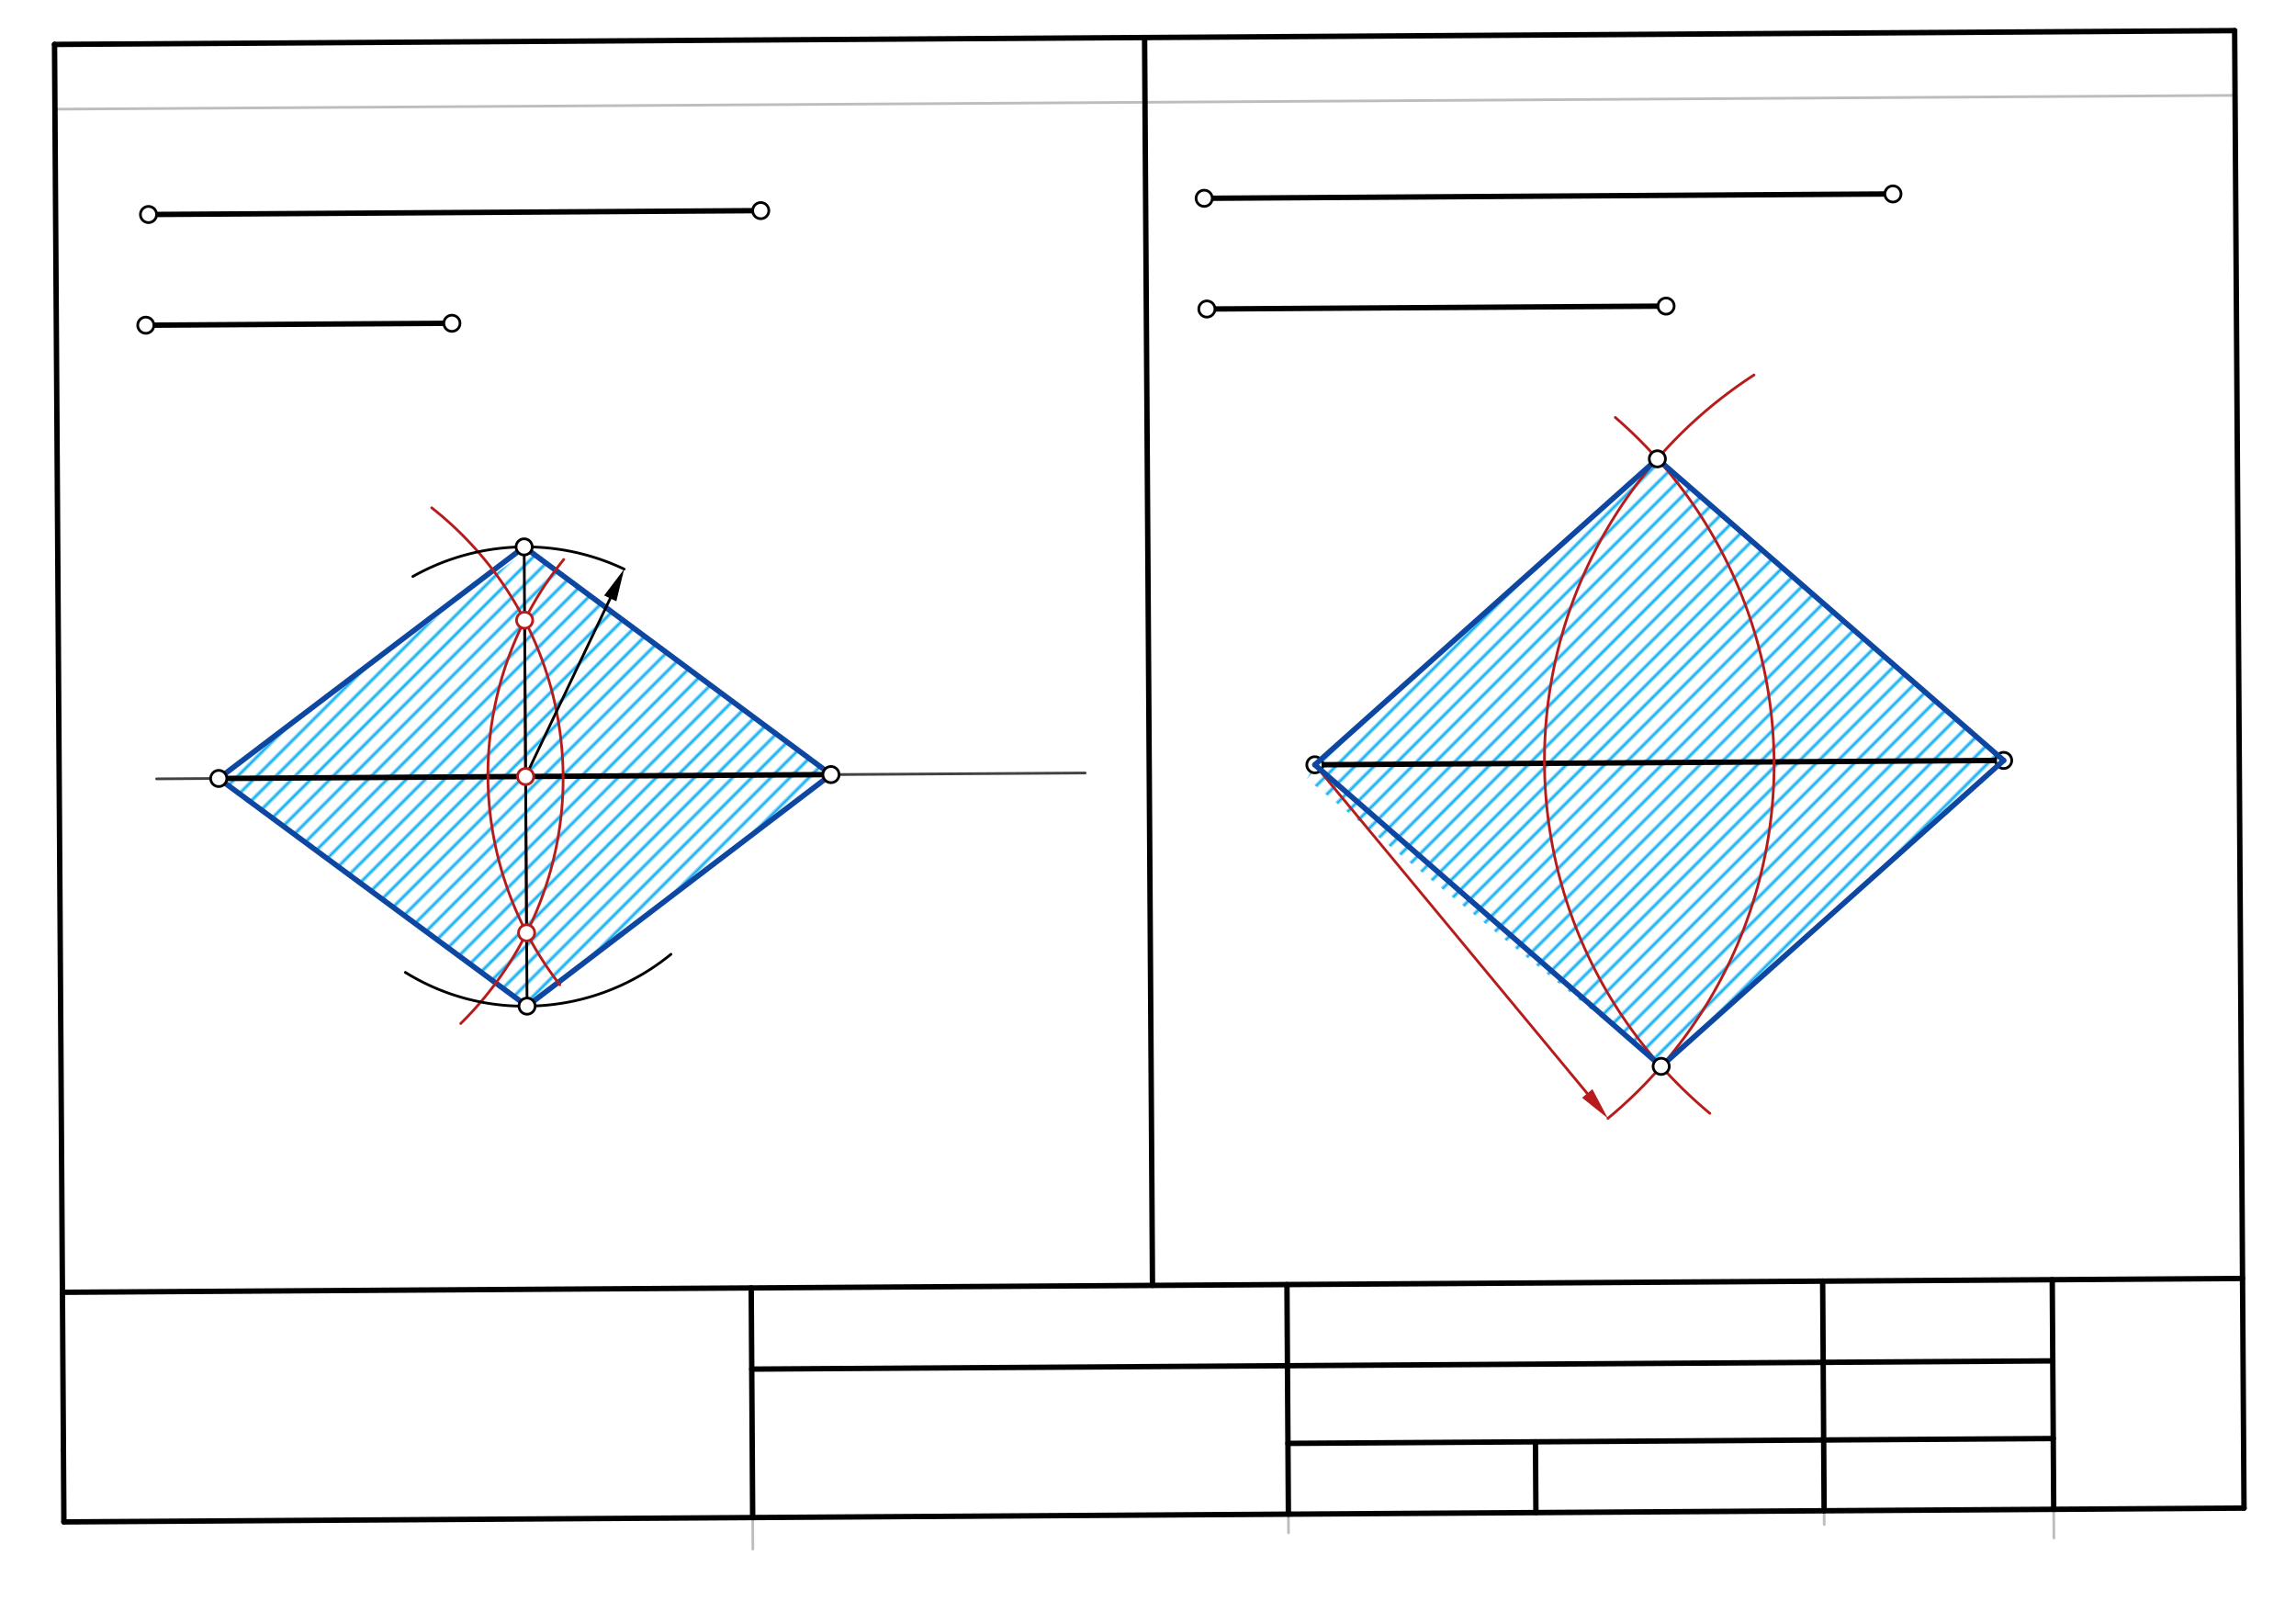 <svg xmlns="http://www.w3.org/2000/svg" class="svg--816" height="100%" preserveAspectRatio="xMidYMid meet" viewBox="0 0 850.394 600.945" width="100%"><defs><marker id="marker-arrow" markerHeight="16" markerUnits="userSpaceOnUse" markerWidth="24" orient="auto-start-reverse" refX="24" refY="4" viewBox="0 0 24 8"><path d="M 0 0 L 24 4 L 0 8 z" stroke="inherit"></path></marker></defs><g class="aux-layer--949"><g class="element--733"><defs><pattern height="5" id="fill_117_ef1o1a__pattern-stripes" patternTransform="rotate(-45)" patternUnits="userSpaceOnUse" width="5"><rect fill="#03A9F4" height="1" transform="translate(0,0)" width="5"></rect></pattern></defs><g fill="url(#fill_117_ef1o1a__pattern-stripes)"><path d="M 194.138 202.535 L 307.779 286.857 L 195.214 372.61 L 81.012 288.292 L 193 205.438 Z" stroke="none"></path></g></g><g class="element--733"><defs><pattern height="5" id="fill_156_9s0uol__pattern-stripes" patternTransform="rotate(-45)" patternUnits="userSpaceOnUse" width="5"><rect fill="#03A9F4" height="1" transform="translate(0,0)" width="5"></rect></pattern></defs><g fill="url(#fill_156_9s0uol__pattern-stripes)"><path d="M 487.005 283.229 L 613.85 169.927 L 742.118 281.614 L 615.273 394.916 L 484 288.438 Z" stroke="none"></path></g></g><g class="element--733"><line stroke="#BDBDBD" stroke-dasharray="none" stroke-linecap="round" stroke-width="1" x1="278.427" x2="278.849" y1="507.033" y2="573.698"></line></g><g class="element--733"><line stroke="#BDBDBD" stroke-dasharray="none" stroke-linecap="round" stroke-width="1" x1="477.081" x2="477.239" y1="542.601" y2="567.651"></line></g><g class="element--733"><line stroke="#BDBDBD" stroke-dasharray="none" stroke-linecap="round" stroke-width="1" x1="675.649" x2="675.403" y1="564.585" y2="525.612"></line></g><g class="element--733"><line stroke="#BDBDBD" stroke-dasharray="none" stroke-linecap="round" stroke-width="1" x1="760.551" x2="760.722" y1="542.535" y2="569.572"></line></g><g class="element--733"><line stroke="#BDBDBD" stroke-dasharray="none" stroke-linecap="round" stroke-width="1" x1="20.35" x2="827.822" y1="40.429" y2="35.318"></line></g><g class="element--733"><line stroke="#424242" stroke-dasharray="none" stroke-linecap="round" stroke-width="1" x1="58" x2="401.923" y1="288.438" y2="286.261"></line></g><g class="element--733"><line stroke="#0D47A1" stroke-dasharray="none" stroke-linecap="round" stroke-width="2" x1="81.012" x2="194.138" y1="288.292" y2="202.535"></line></g><g class="element--733"><line stroke="#0D47A1" stroke-dasharray="none" stroke-linecap="round" stroke-width="2" x1="194.138" x2="308.824" y1="202.535" y2="287.632"></line></g><g class="element--733"><line stroke="#0D47A1" stroke-dasharray="none" stroke-linecap="round" stroke-width="2" x1="307.779" x2="195.214" y1="286.857" y2="372.61"></line></g><g class="element--733"><line stroke="#0D47A1" stroke-dasharray="none" stroke-linecap="round" stroke-width="2" x1="195.214" x2="81.012" y1="372.61" y2="288.292"></line></g><g class="element--733"><line stroke="#000000" stroke-dasharray="none" stroke-linecap="round" stroke-width="2" x1="446" x2="701.113" y1="73.438" y2="71.823"></line></g><g class="element--733"><line stroke="#000000" stroke-dasharray="none" stroke-linecap="round" stroke-width="2" x1="447" x2="617.075" y1="114.438" y2="113.361"></line></g><g class="element--733"><line stroke="#000000" stroke-dasharray="none" stroke-linecap="round" stroke-width="2" x1="487.005" x2="742.118" y1="283.229" y2="281.614"></line></g><g class="element--733"><path d="M 657.08 282.152 A 170.079 170.079 0 0 0 598.273 154.596" fill="none" stroke="#B71C1C" stroke-dasharray="none" stroke-linecap="round" stroke-width="1"></path></g><g class="element--733"><path d="M 657.08 282.152 A 170.079 170.079 0 0 1 595.533 414.18" fill="none" stroke="#B71C1C" stroke-dasharray="none" stroke-linecap="round" stroke-width="1"></path></g><g class="element--733"><line stroke="#B71C1C" stroke-dasharray="none" stroke-linecap="round" stroke-width="1" x1="587.876" x2="487.005" y1="404.941" y2="283.229"></line><path d="M595.533,414.18 l12,2.5 l0,-5 z" fill="#B71C1C" stroke="#B71C1C" stroke-width="0" transform="rotate(230.349, 595.533, 414.18)"></path></g><g class="element--733"><path d="M 572.043 282.69 A 170.079 170.079 0 0 1 649.651 138.867" fill="none" stroke="#B71C1C" stroke-dasharray="none" stroke-linecap="round" stroke-width="1"></path></g><g class="element--733"><path d="M 572.043 282.69 A 170.079 170.079 0 0 0 633.286 412.314" fill="none" stroke="#B71C1C" stroke-dasharray="none" stroke-linecap="round" stroke-width="1"></path></g><g class="element--733"><circle cx="446" cy="73.438" r="3" stroke="#000000" stroke-width="1" fill="#ffffff"></circle>}</g><g class="element--733"><circle cx="701.113" cy="71.823" r="3" stroke="#000000" stroke-width="1" fill="#ffffff"></circle>}</g><g class="element--733"><circle cx="447" cy="114.438" r="3" stroke="#000000" stroke-width="1" fill="#ffffff"></circle>}</g><g class="element--733"><circle cx="617.075" cy="113.361" r="3" stroke="#000000" stroke-width="1" fill="#ffffff"></circle>}</g><g class="element--733"><circle cx="487.005" cy="283.229" r="3" stroke="#000000" stroke-width="1" fill="#ffffff"></circle>}</g><g class="element--733"><circle cx="742.118" cy="281.614" r="3" stroke="#000000" stroke-width="1" fill="#ffffff"></circle>}</g></g><g class="main-layer--75a"><g class="element--733"><line stroke="#000000" stroke-dasharray="none" stroke-linecap="round" stroke-width="2" x1="23.493" x2="20.198" y1="536.993" y2="16.449"></line></g><g class="element--733"><line stroke="#000000" stroke-dasharray="none" stroke-linecap="round" stroke-width="2" x1="20.198" x2="827.67" y1="16.449" y2="11.338"></line></g><g class="element--733"><line stroke="#000000" stroke-dasharray="none" stroke-linecap="round" stroke-width="2" x1="23.493" x2="23.662" y1="536.993" y2="563.617"></line></g><g class="element--733"><line stroke="#000000" stroke-dasharray="none" stroke-linecap="round" stroke-width="2" x1="23.662" x2="831.133" y1="563.617" y2="558.506"></line></g><g class="element--733"><line stroke="#000000" stroke-dasharray="none" stroke-linecap="round" stroke-width="2" x1="831.133" x2="827.67" y1="558.506" y2="11.338"></line></g><g class="element--733"><line stroke="#000000" stroke-dasharray="none" stroke-linecap="round" stroke-width="2" x1="278.775" x2="278.236" y1="562.002" y2="476.964"></line></g><g class="element--733"><line stroke="#000000" stroke-dasharray="none" stroke-linecap="round" stroke-width="2" x1="477.196" x2="476.658" y1="560.746" y2="475.709"></line></g><g class="element--733"><line stroke="#000000" stroke-dasharray="none" stroke-linecap="round" stroke-width="2" x1="675.617" x2="675.079" y1="559.49" y2="474.453"></line></g><g class="element--733"><line stroke="#000000" stroke-dasharray="none" stroke-linecap="round" stroke-width="2" x1="760.655" x2="760.116" y1="558.952" y2="473.915"></line></g><g class="element--733"><line stroke="#000000" stroke-dasharray="none" stroke-linecap="round" stroke-width="2" x1="23.123" x2="830.595" y1="478.579" y2="473.469"></line></g><g class="element--733"><line stroke="#000000" stroke-dasharray="none" stroke-linecap="round" stroke-width="2" x1="278.427" x2="760.307" y1="507.033" y2="503.983"></line></g><g class="element--733"><line stroke="#000000" stroke-dasharray="none" stroke-linecap="round" stroke-width="2" x1="477.03" x2="760.489" y1="534.538" y2="532.744"></line></g><g class="element--733"><line stroke="#000000" stroke-dasharray="none" stroke-linecap="round" stroke-width="2" x1="568.706" x2="568.872" y1="533.958" y2="560.166"></line></g><g class="element--733"><line stroke="#000000" stroke-dasharray="none" stroke-linecap="round" stroke-width="2" x1="426.859" x2="423.934" y1="476.024" y2="13.893"></line></g><g class="element--733"><line stroke="#000000" stroke-dasharray="none" stroke-linecap="round" stroke-width="2" x1="55" x2="281.767" y1="79.438" y2="78.002"></line></g><g class="element--733"><line stroke="#000000" stroke-dasharray="none" stroke-linecap="round" stroke-width="2" x1="54" x2="167.384" y1="120.438" y2="119.72"></line></g><g class="element--733"><line stroke="#000000" stroke-dasharray="none" stroke-linecap="round" stroke-width="2" x1="81.012" x2="307.779" y1="288.292" y2="286.857"></line></g><g class="element--733"><path d="M 208.568 287.485 A 127.559 127.559 0 0 0 159.896 188.05" fill="none" stroke="#B71C1C" stroke-dasharray="none" stroke-linecap="round" stroke-width="1"></path></g><g class="element--733"><path d="M 208.568 287.485 A 127.559 127.559 0 0 1 170.644 379.052" fill="none" stroke="#B71C1C" stroke-dasharray="none" stroke-linecap="round" stroke-width="1"></path></g><g class="element--733"><path d="M 180.722 287.661 A 127.059 127.059 0 0 1 208.791 207.198" fill="none" stroke="#B71C1C" stroke-dasharray="none" stroke-linecap="round" stroke-width="1"></path></g><g class="element--733"><path d="M 180.722 287.661 A 127.059 127.059 0 0 0 207.351 364.691" fill="none" stroke="#B71C1C" stroke-dasharray="none" stroke-linecap="round" stroke-width="1"></path></g><g class="element--733"><line stroke="#B71C1C" stroke-dasharray="none" stroke-linecap="round" stroke-width="1" x1="194.31" x2="195.042" y1="229.684" y2="345.461"></line></g><g class="element--733"><line stroke="#000000" stroke-dasharray="none" stroke-linecap="round" stroke-width="1" x1="194.676" x2="194.138" y1="287.572" y2="202.535"></line></g><g class="element--733"><line stroke="#000000" stroke-dasharray="none" stroke-linecap="round" stroke-width="1" x1="194.676" x2="195.214" y1="287.572" y2="372.61"></line></g><g class="element--733"><path d="M 194.138 202.535 A 85.039 85.039 0 0 1 231.172 210.763" fill="none" stroke="#000000" stroke-dasharray="none" stroke-linecap="round" stroke-width="1"></path></g><g class="element--733"><path d="M 194.138 202.535 A 85.039 85.039 0 0 0 152.906 213.498" fill="none" stroke="#000000" stroke-dasharray="none" stroke-linecap="round" stroke-width="1"></path></g><g class="element--733"><path d="M 195.214 372.61 A 85.039 85.039 0 0 0 248.512 353.4" fill="none" stroke="#000000" stroke-dasharray="none" stroke-linecap="round" stroke-width="1"></path></g><g class="element--733"><path d="M 195.214 372.61 A 83.181 83.181 0 0 1 150.133 360.112" fill="none" stroke="#000000" stroke-dasharray="none" stroke-linecap="round" stroke-width="1"></path></g><g class="element--733"><line stroke="#000000" stroke-dasharray="none" stroke-linecap="round" stroke-width="1" x1="226.022" x2="194.676" y1="221.601" y2="287.572"></line><path d="M231.172,210.763 l12,2.5 l0,-5 z" fill="#000000" stroke="#000000" stroke-width="0" transform="rotate(115.414, 231.172, 210.763)"></path></g><g class="element--733"><line stroke="#0D47A1" stroke-dasharray="none" stroke-linecap="round" stroke-width="2" x1="487.005" x2="613.85" y1="283.229" y2="169.927"></line></g><g class="element--733"><line stroke="#0D47A1" stroke-dasharray="none" stroke-linecap="round" stroke-width="2" x1="613.85" x2="742.118" y1="169.927" y2="281.614"></line></g><g class="element--733"><line stroke="#0D47A1" stroke-dasharray="none" stroke-linecap="round" stroke-width="2" x1="487.005" x2="615.273" y1="283.229" y2="394.916"></line></g><g class="element--733"><line stroke="#0D47A1" stroke-dasharray="none" stroke-linecap="round" stroke-width="2" x1="742.118" x2="615.273" y1="281.614" y2="394.916"></line></g><g class="element--733"><circle cx="55" cy="79.438" r="3" stroke="#000000" stroke-width="1" fill="#ffffff"></circle>}</g><g class="element--733"><circle cx="281.767" cy="78.002" r="3" stroke="#000000" stroke-width="1" fill="#ffffff"></circle>}</g><g class="element--733"><circle cx="54" cy="120.438" r="3" stroke="#000000" stroke-width="1" fill="#ffffff"></circle>}</g><g class="element--733"><circle cx="167.384" cy="119.72" r="3" stroke="#000000" stroke-width="1" fill="#ffffff"></circle>}</g><g class="element--733"><circle cx="81.012" cy="288.292" r="3" stroke="#000000" stroke-width="1" fill="#ffffff"></circle>}</g><g class="element--733"><circle cx="307.779" cy="286.857" r="3" stroke="#000000" stroke-width="1" fill="#ffffff"></circle>}</g><g class="element--733"><circle cx="194.31" cy="229.684" r="3" stroke="#B71C1C" stroke-width="1" fill="#ffffff"></circle>}</g><g class="element--733"><circle cx="195.042" cy="345.461" r="3" stroke="#B71C1C" stroke-width="1" fill="#ffffff"></circle>}</g><g class="element--733"><circle cx="194.676" cy="287.572" r="3" stroke="#B71C1C" stroke-width="1" fill="#ffffff"></circle>}</g><g class="element--733"><circle cx="194.138" cy="202.535" r="3" stroke="#000000" stroke-width="1" fill="#ffffff"></circle>}</g><g class="element--733"><circle cx="195.214" cy="372.61" r="3" stroke="#000000" stroke-width="1" fill="#ffffff"></circle>}</g><g class="element--733"><circle cx="613.85" cy="169.927" r="3" stroke="#000000" stroke-width="1" fill="#ffffff"></circle>}</g><g class="element--733"><circle cx="615.273" cy="394.916" r="3" stroke="#000000" stroke-width="1" fill="#ffffff"></circle>}</g></g><g class="snaps-layer--ac6"></g><g class="temp-layer--52d"></g></svg>